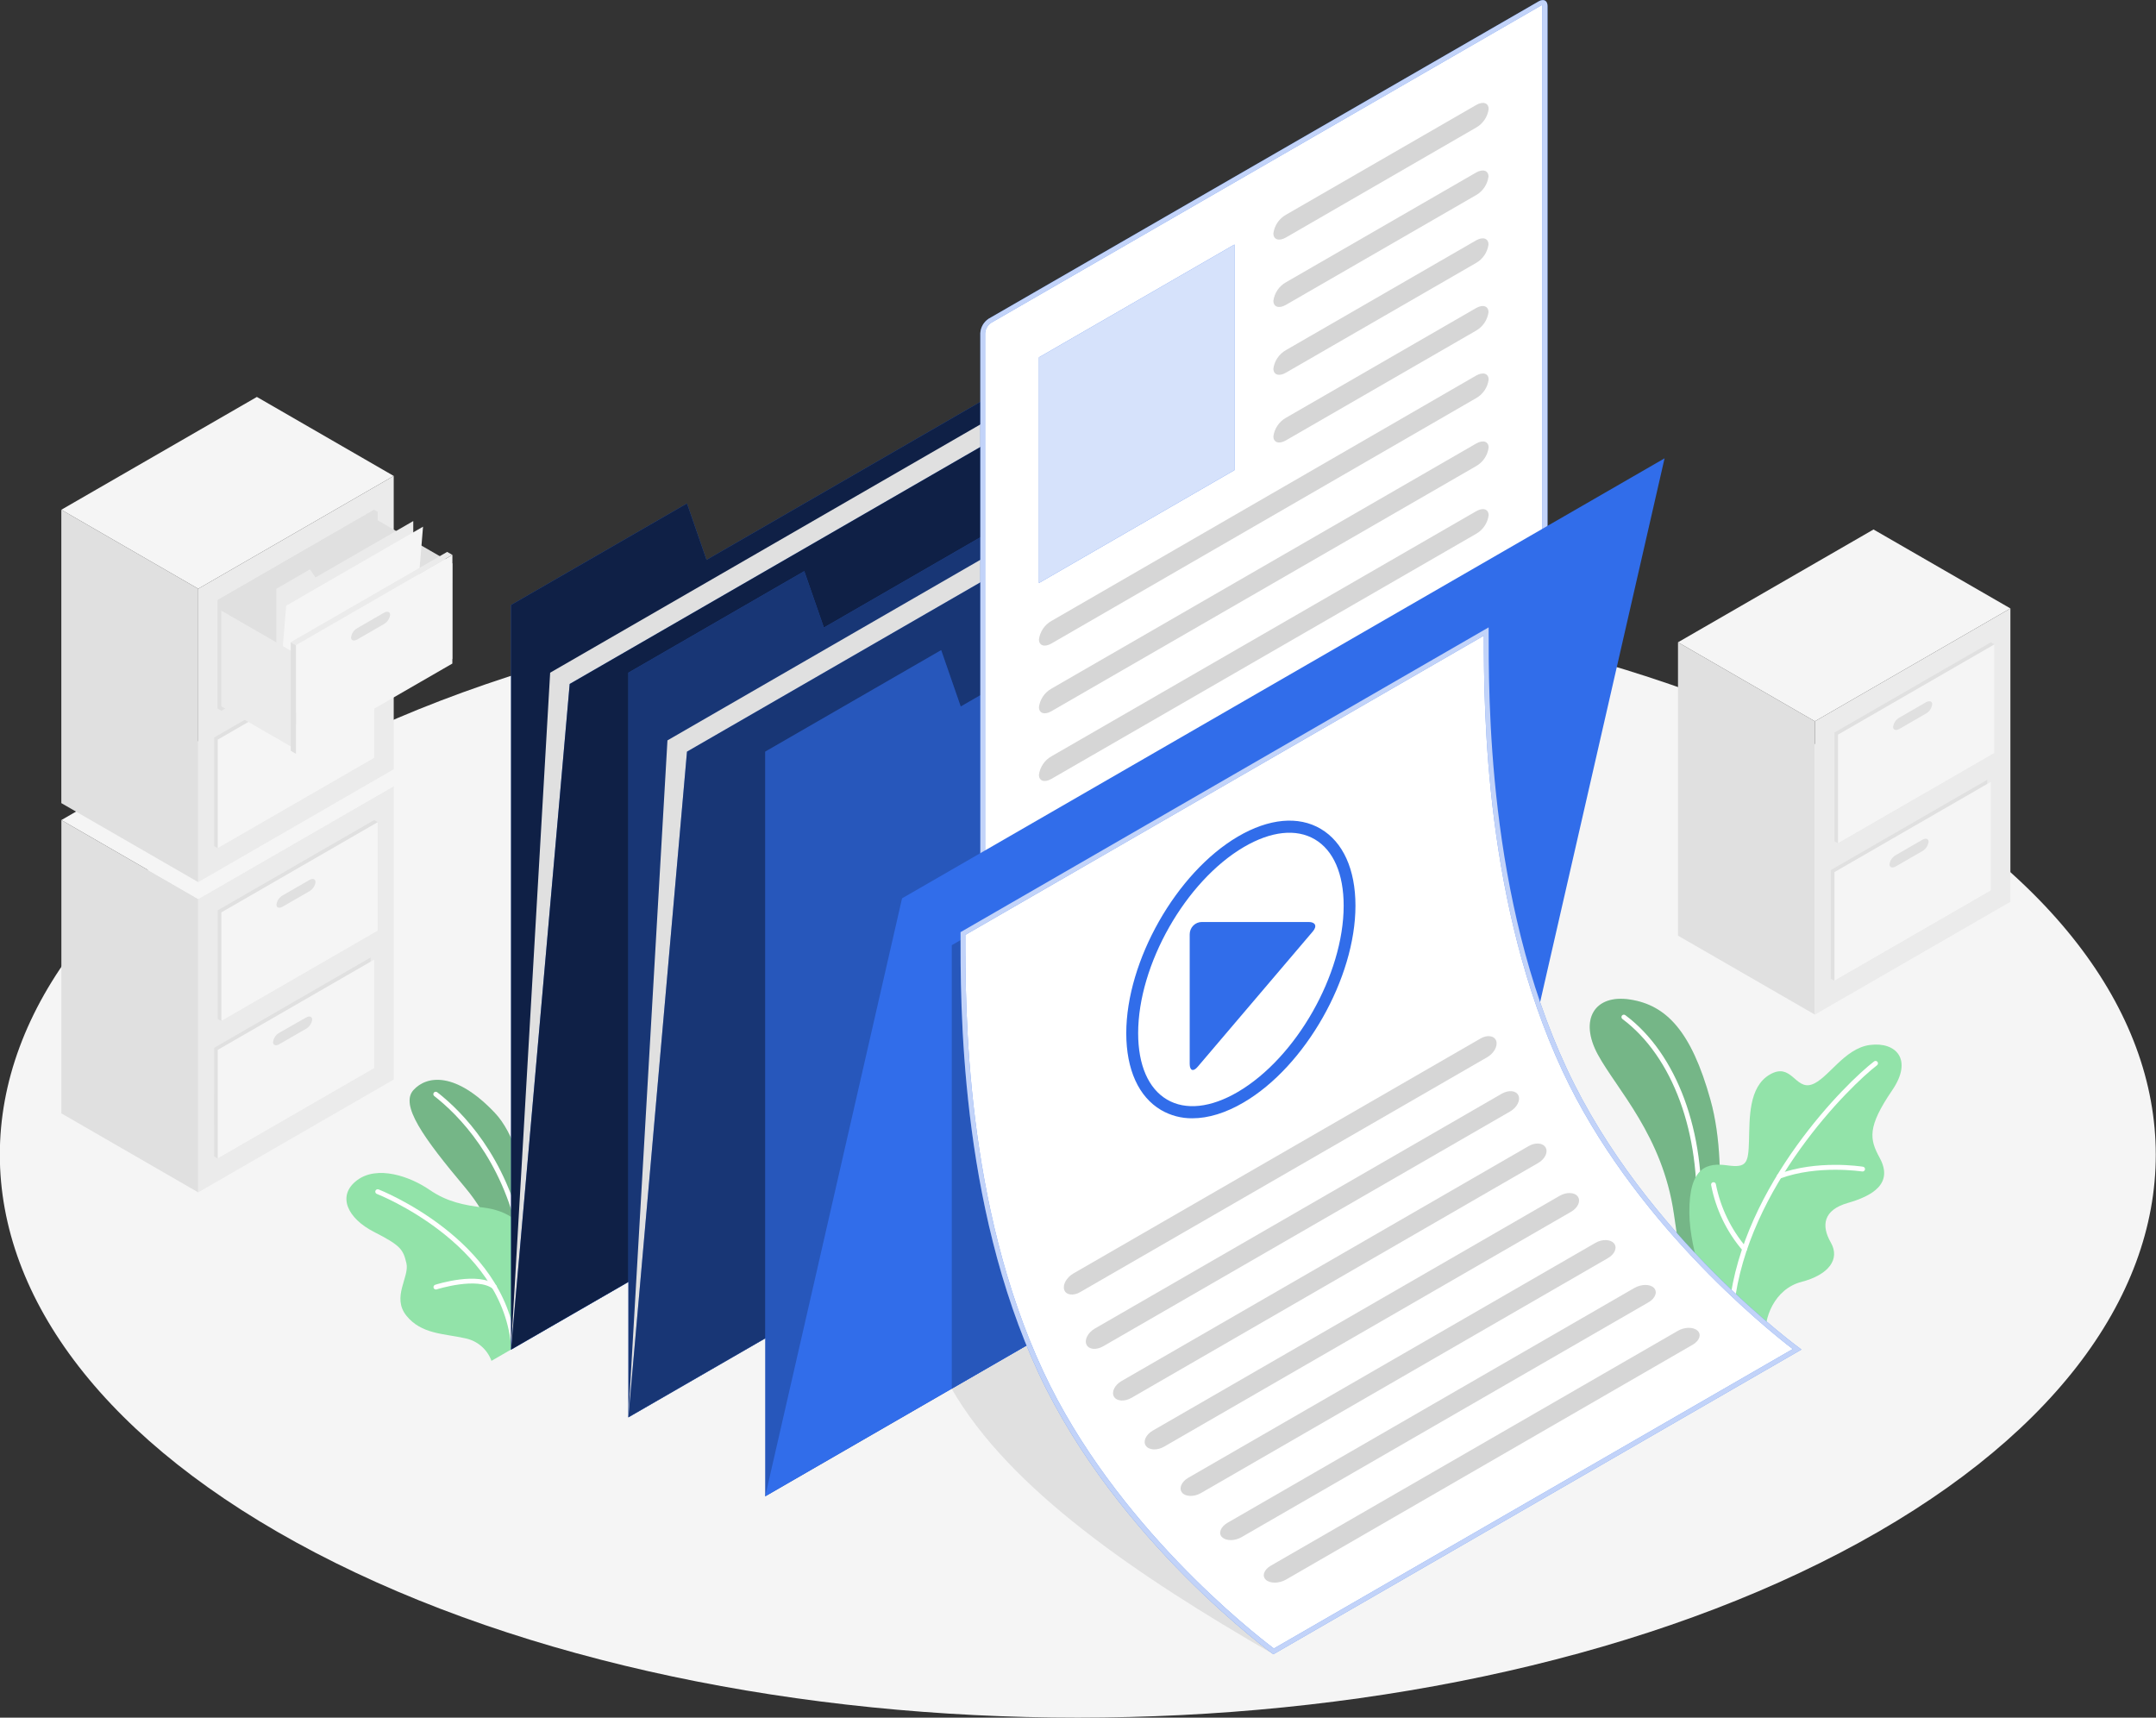 <svg width="536" height="427" viewBox="0 0 536 427" fill="none" xmlns="http://www.w3.org/2000/svg">
<rect x="0" y="0" width="536" height="427" fill="#333333" stroke="none"/>
<g clip-path="url(#clip0_0_116)">
<path d="M78.45 386.015C183.106 440.658 352.798 440.658 457.454 386.015C562.11 331.372 562.11 242.777 457.454 188.122C352.798 133.467 183.154 133.479 78.45 188.122C-26.254 242.765 -26.158 331.372 78.45 386.015Z" fill="#F5F5F5"/>
<path d="M49.277 296.415L15.257 276.777V203.861L49.277 223.486V296.415Z" fill="#E0E0E0"/>
<path d="M49.277 223.486L97.883 195.441V268.37L49.277 296.415V223.486Z" fill="#EBEBEB"/>
<path d="M97.883 195.441L49.277 223.486L15.257 203.861L63.863 175.804L97.883 195.441Z" fill="#F5F5F5"/>
<path d="M54.135 226.297L93.025 203.861L93.922 204.375V231.379L55.032 253.827L54.135 253.301V226.297Z" fill="#E0E0E0"/>
<path d="M55.032 226.811L93.922 204.375V231.379L55.032 253.827V226.811Z" fill="#F5F5F5"/>
<path d="M70.277 222.589L76.894 218.774C77.744 218.272 78.438 218.499 78.438 219.276C78.376 219.753 78.205 220.208 77.937 220.606C77.669 221.005 77.312 221.336 76.894 221.573L70.277 225.388C69.416 225.89 68.722 225.663 68.722 224.885C68.784 224.408 68.957 223.951 69.227 223.553C69.497 223.154 69.857 222.824 70.277 222.589Z" fill="#E0E0E0"/>
<path d="M53.249 260.477L92.127 238.029V265.045L93.025 265.559L54.135 287.995L53.237 287.481L53.249 260.477Z" fill="#E0E0E0"/>
<path d="M54.135 260.991L93.025 238.555V265.559L54.135 287.995V260.991Z" fill="#F5F5F5"/>
<path d="M69.38 256.769L76.057 252.966C76.918 252.464 77.612 252.691 77.612 253.468C77.55 253.946 77.377 254.402 77.107 254.801C76.837 255.2 76.478 255.53 76.057 255.765L69.44 259.58C68.578 260.082 67.884 259.855 67.884 259.077C67.938 258.603 68.101 258.148 68.36 257.748C68.62 257.347 68.969 257.012 69.38 256.769Z" fill="#E0E0E0"/>
<path d="M49.277 219.288L15.245 199.651V126.722L49.277 146.36V219.288Z" fill="#E0E0E0"/>
<path d="M49.277 146.36L97.883 118.315V191.232L49.277 219.288V146.36Z" fill="#EBEBEB"/>
<path d="M97.883 118.315L49.277 146.36L15.245 126.722L63.863 98.677L97.883 118.315Z" fill="#F5F5F5"/>
<path d="M54.135 149.158L93.025 126.722L93.91 127.237V154.253L55.032 176.689L54.135 176.175V149.158Z" fill="#E0E0E0"/>
<path d="M70.277 145.451L76.882 141.636C77.744 141.145 78.438 141.373 78.438 142.15C78.374 142.627 78.201 143.082 77.931 143.481C77.661 143.879 77.302 144.21 76.882 144.446L70.277 148.261C69.416 148.752 68.722 148.536 68.722 147.759C68.785 147.28 68.958 146.822 69.228 146.422C69.498 146.021 69.857 145.689 70.277 145.451Z" fill="#E0E0E0"/>
<path d="M53.237 183.338L92.127 160.902V187.919L93.025 188.433L54.135 210.869L53.237 210.355V183.338Z" fill="#E0E0E0"/>
<path d="M54.135 183.865L93.025 161.417V188.433L54.135 210.869V183.865Z" fill="#F5F5F5"/>
<path d="M69.38 179.631L76.057 175.816C76.906 175.325 77.612 175.553 77.612 176.33C77.545 176.806 77.37 177.26 77.1 177.658C76.831 178.056 76.474 178.387 76.057 178.626L69.38 182.405C68.518 182.896 67.824 182.669 67.824 181.903C67.892 181.431 68.068 180.98 68.338 180.586C68.607 180.192 68.964 179.866 69.38 179.631Z" fill="#E0E0E0"/>
<path d="M54.135 149.158L93.025 126.722V153.739L54.135 176.175V149.158Z" fill="#E0E0E0"/>
<path d="M112.47 140.069L91.182 127.787V151.586L112.458 163.868L112.47 140.069Z" fill="#E0E0E0"/>
<path d="M68.722 180.014V146.36L77.062 141.528L78.438 143.549L102.741 129.533V160.376L68.722 180.014Z" fill="#EBEBEB"/>
<path d="M68.722 180.014L71.151 150.569L105.171 130.932L102.741 160.376L68.722 180.014Z" fill="#F5F5F5"/>
<path d="M73.58 162.505L55.032 151.801V175.601L73.58 186.304V162.505Z" fill="#EBEBEB"/>
<path d="M73.58 160.376L112.47 137.94L112.458 164.957L73.58 187.392V160.376Z" fill="#F5F5F5"/>
<path d="M88.825 156.154L95.43 152.339C96.292 151.849 96.986 152.076 96.986 152.854C96.921 153.33 96.747 153.786 96.477 154.184C96.207 154.582 95.849 154.913 95.43 155.15L88.825 158.965C87.963 159.455 87.269 159.228 87.269 158.463C87.332 157.984 87.505 157.526 87.775 157.126C88.045 156.725 88.404 156.393 88.825 156.154Z" fill="#E0E0E0"/>
<path d="M73.58 160.376L72.287 159.635V186.639L73.58 187.393V160.376Z" fill="#E0E0E0"/>
<path d="M72.287 159.635L111.166 137.199L112.47 137.94L73.58 160.376L72.287 159.635Z" fill="#EBEBEB"/>
<path d="M451.196 252.225L417.164 232.599V159.671L451.196 179.308V252.225Z" fill="#E0E0E0"/>
<path d="M451.196 179.308L499.802 151.251V224.18L451.196 252.225V179.308Z" fill="#EBEBEB"/>
<path d="M499.802 151.251L451.196 179.308L417.164 159.671L465.771 131.626L499.802 151.251Z" fill="#F5F5F5"/>
<path d="M456.054 182.106L494.944 159.671L495.83 160.185V187.201L456.952 209.637L456.054 209.123V182.106Z" fill="#E0E0E0"/>
<path d="M456.952 182.621L495.83 160.185V187.201L456.952 209.637V182.621Z" fill="#F5F5F5"/>
<path d="M472.196 178.399L478.802 174.584C479.663 174.094 480.357 174.321 480.357 175.086C480.294 175.565 480.121 176.023 479.851 176.423C479.581 176.824 479.222 177.156 478.802 177.394L472.196 181.209C471.335 181.7 470.641 181.473 470.641 180.707C470.704 180.228 470.877 179.771 471.147 179.37C471.417 178.97 471.776 178.637 472.196 178.399Z" fill="#E0E0E0"/>
<path d="M455.157 216.287L494.047 193.851V220.855L494.944 221.381L456.054 243.817L455.157 243.303V216.287Z" fill="#E0E0E0"/>
<path d="M456.054 216.801L494.944 194.365V221.381L456.054 243.817V216.801Z" fill="#F5F5F5"/>
<path d="M471.299 212.579L477.916 208.764C478.766 208.274 479.46 208.501 479.46 209.266C479.396 209.743 479.224 210.2 478.957 210.6C478.689 211 478.333 211.333 477.916 211.574L471.299 215.39C470.437 215.88 469.743 215.653 469.743 214.875C469.808 214.399 469.982 213.943 470.252 213.545C470.522 213.147 470.88 212.816 471.299 212.579Z" fill="#E0E0E0"/>
<path d="M127.511 328.442C127.511 328.442 127.643 309.474 115.677 295.255C105.087 282.661 99.451 274.673 102.789 270.989C106.128 267.306 113.308 266.421 122.988 276.61C132.669 286.799 133.423 315.024 132.082 321.41L127.511 328.442Z" fill="#92E3A9"/>
<path opacity="0.2" d="M127.511 328.442C127.511 328.442 127.643 309.474 115.677 295.255C105.087 282.661 99.451 274.673 102.789 270.989C106.128 267.306 113.308 266.421 122.988 276.61C132.669 286.799 133.423 315.024 132.082 321.41L127.511 328.442Z" fill="black"/>
<path d="M129.522 308.051C129.385 308.052 129.253 308.006 129.146 307.921C129.04 307.836 128.965 307.718 128.935 307.585C124.747 288.007 114.002 277.184 107.959 272.472C107.834 272.375 107.752 272.233 107.732 272.076C107.712 271.919 107.754 271.76 107.851 271.635C107.95 271.509 108.095 271.427 108.254 271.407C108.413 271.387 108.573 271.43 108.701 271.527C114.863 276.311 125.836 287.385 130.108 307.334C130.126 307.41 130.128 307.489 130.114 307.566C130.101 307.643 130.072 307.717 130.03 307.782C129.987 307.848 129.932 307.905 129.867 307.949C129.803 307.993 129.73 308.024 129.653 308.039L129.522 308.051Z" fill="white"/>
<path d="M127.057 335.486L122.186 338.297C121.667 336.878 120.791 335.617 119.642 334.634C118.494 333.652 117.112 332.982 115.629 332.688C110.304 331.492 104.776 331.695 101.042 327.079C97.309 322.462 101.856 317.44 101.042 314.043C100.229 310.647 99.702 309.666 93.025 306.269C86.348 302.873 83.715 297.24 88.741 293.425C93.767 289.61 101.904 292.408 106.834 295.817C111.213 298.807 115.378 299.596 120.272 300.206C125.166 300.816 133.135 303.531 131.915 314.892C131.116 321.925 129.485 328.838 127.057 335.486Z" fill="#92E3A9"/>
<path d="M108.366 320.561C108.238 320.56 108.114 320.519 108.011 320.444C107.908 320.369 107.831 320.263 107.791 320.142C107.746 319.99 107.762 319.826 107.835 319.685C107.909 319.545 108.035 319.438 108.186 319.389C108.617 319.257 118.956 315.98 123.347 319.497C123.456 319.599 123.523 319.739 123.533 319.889C123.544 320.038 123.498 320.186 123.405 320.303C123.312 320.421 123.178 320.499 123.03 320.522C122.881 320.545 122.73 320.512 122.605 320.429C118.728 317.32 108.653 320.501 108.545 320.537L108.366 320.561Z" fill="white"/>
<path d="M127.595 334.577C127.449 334.578 127.309 334.525 127.2 334.427C127.092 334.33 127.024 334.196 127.009 334.051C124.34 308.865 93.982 296.917 93.683 296.798C93.609 296.77 93.541 296.727 93.483 296.673C93.426 296.619 93.379 296.554 93.347 296.481C93.315 296.409 93.297 296.331 93.295 296.252C93.293 296.173 93.307 296.094 93.336 296.02C93.395 295.875 93.507 295.758 93.65 295.694C93.792 295.629 93.954 295.622 94.102 295.673C94.425 295.805 125.453 308.004 128.193 333.944C128.21 334.1 128.164 334.258 128.066 334.381C127.967 334.504 127.824 334.583 127.667 334.601L127.595 334.577Z" fill="white"/>
<path d="M425.229 318.946C425.361 318.528 430.494 292.121 425.229 273.393C420.443 256.219 414.197 249.881 405.294 248.481C396.391 247.082 392.526 253.492 397.252 262.175C401.979 270.857 413.359 282.374 416.147 301.773C417.344 309.762 418.253 316.698 418.253 316.698L425.229 318.946Z" fill="#92E3A9"/>
<path opacity="0.2" d="M425.229 318.946C425.361 318.528 430.494 292.121 425.229 273.393C420.443 256.219 414.197 249.881 405.294 248.481C396.391 247.082 392.526 253.492 397.252 262.175C401.979 270.857 413.359 282.374 416.147 301.773C417.344 309.762 418.253 316.698 418.253 316.698L425.229 318.946Z" fill="black"/>
<path d="M422.226 303.782C422.147 303.777 422.07 303.757 421.999 303.723C421.929 303.688 421.865 303.64 421.813 303.582C421.761 303.523 421.721 303.454 421.695 303.38C421.669 303.305 421.659 303.226 421.663 303.148C422.86 281.764 415.872 262.677 403.343 253.313C403.216 253.218 403.132 253.076 403.11 252.919C403.087 252.762 403.128 252.603 403.224 252.476C403.321 252.352 403.462 252.27 403.618 252.247C403.774 252.225 403.933 252.264 404.061 252.356C416.901 261.924 424.104 281.442 422.848 303.22C422.839 303.376 422.768 303.523 422.652 303.628C422.536 303.733 422.383 303.788 422.226 303.782Z" fill="white"/>
<path d="M439.002 332.7C438.32 327.784 441.144 320.417 447.857 318.671C454.57 316.925 457.562 313.074 455.145 308.865C452.728 304.655 453.29 300.792 459.381 299.046C465.471 297.3 470.808 294.262 467.302 287.828C464.754 283.176 464.191 280.162 470.437 271.001C475.619 263.395 471.383 258.934 464.897 259.771C458.411 260.608 454.403 268.334 450.346 269.626C446.29 270.917 445.356 264.029 440.008 267.114C434.659 270.2 434.982 278.105 434.814 283.618C434.647 289.132 434.288 290.375 429.453 289.706C424.619 289.036 419.88 289.825 419.988 301.51C420.072 311.532 425.421 323.945 425.421 323.945L439.002 332.7Z" fill="#92E3A9"/>
<path d="M430.518 325.225H430.459C430.299 325.207 430.152 325.127 430.051 325.001C429.95 324.876 429.903 324.715 429.92 324.555C433.295 294.43 459.165 269.016 465.914 263.861C466.041 263.764 466.201 263.722 466.36 263.743C466.518 263.765 466.661 263.848 466.758 263.975C466.855 264.102 466.897 264.262 466.876 264.42C466.854 264.578 466.771 264.721 466.644 264.818C459.979 269.901 434.443 294.98 431.117 324.687C431.099 324.834 431.029 324.97 430.919 325.069C430.809 325.168 430.666 325.223 430.518 325.225Z" fill="white"/>
<path d="M442.317 293.018C442.196 293.018 442.078 292.981 441.977 292.913C441.877 292.844 441.8 292.748 441.755 292.636C441.703 292.485 441.712 292.32 441.779 292.175C441.846 292.031 441.965 291.917 442.114 291.858C451.758 288.27 462.695 289.969 463.162 290.04C463.317 290.067 463.455 290.153 463.547 290.281C463.639 290.408 463.677 290.567 463.653 290.722C463.623 290.876 463.537 291.014 463.41 291.107C463.284 291.2 463.127 291.242 462.971 291.224C462.863 291.224 451.878 289.502 442.532 292.982C442.463 293.006 442.39 293.018 442.317 293.018Z" fill="white"/>
<path d="M433.725 311.125C433.641 311.126 433.558 311.108 433.481 311.073C433.405 311.037 433.337 310.986 433.283 310.922C429.272 306.253 426.553 300.617 425.397 294.573C425.385 294.495 425.389 294.416 425.407 294.34C425.426 294.263 425.46 294.191 425.507 294.128C425.553 294.065 425.612 294.011 425.679 293.971C425.747 293.93 425.822 293.903 425.899 293.891C425.977 293.88 426.057 293.883 426.133 293.902C426.209 293.921 426.281 293.954 426.345 294.001C426.408 294.048 426.462 294.106 426.502 294.174C426.543 294.241 426.57 294.316 426.581 294.394C427.726 300.2 430.342 305.615 434.18 310.12C434.255 310.208 434.303 310.316 434.319 310.43C434.335 310.545 434.318 310.661 434.271 310.767C434.223 310.872 434.147 310.961 434.05 311.025C433.953 311.088 433.841 311.123 433.725 311.125Z" fill="white"/>
<path d="M127.045 150.39V335.51L316.613 226.129V57.836L175.651 139.184L170.793 125.156L127.045 150.39Z" fill="#316DEA"/>
<path opacity="0.7" d="M127.045 150.39V335.51L316.613 226.129V57.836L175.651 139.184L170.793 125.156L127.045 150.39Z" fill="black"/>
<path d="M127.045 335.51L136.773 167.229L326.341 57.836L316.613 226.129L127.045 335.51Z" fill="#E0E0E0"/>
<path d="M127.045 335.51L141.631 170.027L331.199 60.646L316.613 226.129L127.045 335.51Z" fill="#316DEA"/>
<path opacity="0.7" d="M127.045 335.51L141.631 170.027L331.199 60.646L316.613 226.129L127.045 335.51Z" fill="black"/>
<path d="M156.218 167.229V352.337L345.786 242.956V74.675L204.825 156.011L199.954 141.983L156.218 167.229Z" fill="#316DEA"/>
<path opacity="0.5" d="M156.218 167.229V352.337L345.786 242.956V74.675L204.825 156.011L199.954 141.983L156.218 167.229Z" fill="black"/>
<path d="M156.218 352.337L165.935 184.056L355.503 74.663L345.786 242.956L156.218 352.337Z" fill="#E0E0E0"/>
<path d="M156.218 352.337L170.793 186.854L360.361 77.473L345.786 242.956L156.218 352.337Z" fill="#316DEA"/>
<path opacity="0.5" d="M156.218 352.337L170.793 186.854L360.361 77.473L345.786 242.956L156.218 352.337Z" fill="black"/>
<path d="M316.577 411.237C282.545 391.6 250.978 370.252 236.571 345.209L280.367 319.939L316.577 411.237Z" fill="#E0E0E0"/>
<path d="M190.238 186.854V371.975L379.806 262.581V94.3L238.844 175.636L233.986 161.62L190.238 186.854Z" fill="#316DEA"/>
<path opacity="0.2" d="M190.238 186.854V371.975L379.806 262.581V94.3L238.844 175.636L233.986 161.62L190.238 186.854Z" fill="black"/>
<path d="M244.851 241.581C244.373 241.581 244.301 241.031 244.301 240.708V82.843C244.339 82.231 244.519 81.635 244.827 81.104C245.134 80.573 245.56 80.12 246.072 79.781L382.893 0.849C383.08 0.732 383.295 0.666 383.515 0.658C383.994 0.658 384.066 1.208 384.066 1.531V159.395C384.028 160.01 383.849 160.607 383.541 161.14C383.234 161.673 382.807 162.128 382.295 162.469L245.474 241.401C245.285 241.512 245.071 241.574 244.851 241.581Z" fill="white"/>
<path d="M383.443 1.208C383.453 1.295 383.453 1.384 383.443 1.471V159.336C383.404 159.845 383.251 160.339 382.997 160.782C382.742 161.224 382.392 161.605 381.972 161.895L245.151 240.827L244.911 240.935C244.895 240.848 244.895 240.759 244.911 240.672V82.807C244.952 82.3 245.106 81.808 245.36 81.368C245.615 80.927 245.964 80.549 246.383 80.26L383.204 1.327C383.28 1.275 383.365 1.238 383.455 1.22L383.443 1.208ZM383.527 0.024C383.201 0.034 382.884 0.128 382.606 0.299L245.785 79.231C245.183 79.626 244.683 80.156 244.323 80.779C243.964 81.403 243.755 82.101 243.715 82.819V240.684C243.715 241.617 244.181 242.155 244.911 242.155C245.237 242.146 245.555 242.051 245.833 241.88L382.654 162.947C383.258 162.555 383.76 162.026 384.12 161.402C384.48 160.778 384.687 160.078 384.724 159.36V1.495C384.724 0.562 384.257 0.012 383.527 0.024Z" fill="#316DEA"/>
<path opacity="0.7" d="M383.443 1.208C383.453 1.295 383.453 1.384 383.443 1.471V159.336C383.404 159.845 383.251 160.339 382.997 160.782C382.742 161.224 382.392 161.605 381.972 161.895L245.151 240.827L244.911 240.935C244.895 240.848 244.895 240.759 244.911 240.672V82.807C244.952 82.3 245.106 81.808 245.36 81.368C245.615 80.927 245.964 80.549 246.383 80.26L383.204 1.327C383.28 1.275 383.365 1.238 383.455 1.22L383.443 1.208ZM383.527 0.024C383.201 0.034 382.884 0.128 382.606 0.299L245.785 79.231C245.183 79.626 244.683 80.156 244.323 80.779C243.964 81.403 243.755 82.101 243.715 82.819V240.684C243.715 241.617 244.181 242.155 244.911 242.155C245.237 242.146 245.555 242.051 245.833 241.88L382.654 162.947C383.258 162.555 383.76 162.026 384.12 161.402C384.48 160.778 384.687 160.078 384.724 159.36V1.495C384.724 0.562 384.257 0.012 383.527 0.024Z" fill="white"/>
<path d="M258.289 88.835L306.896 60.79V116.88L258.289 144.936V88.835Z" fill="#316DEA"/>
<path opacity="0.8" d="M258.289 88.835L306.896 60.79V116.88L258.289 144.936V88.835Z" fill="white"/>
<path d="M316.577 58.027C316.577 59.582 317.977 60.024 319.688 59.044L366.978 31.716C367.817 31.241 368.535 30.578 369.074 29.779C369.614 28.98 369.962 28.067 370.089 27.112C370.089 25.569 368.689 25.115 366.978 26.108L319.724 53.375C318.871 53.849 318.142 54.518 317.595 55.326C317.048 56.134 316.699 57.059 316.577 58.027Z" fill="#D6D6D6"/>
<path d="M316.577 74.77C316.577 76.325 317.977 76.78 319.688 75.787L366.942 48.519C367.781 48.044 368.499 47.381 369.038 46.582C369.578 45.783 369.926 44.87 370.053 43.915C370.053 42.372 368.653 41.918 366.942 42.91L319.688 70.178C318.85 70.652 318.134 71.313 317.594 72.11C317.054 72.907 316.706 73.817 316.577 74.77Z" fill="#D6D6D6"/>
<path d="M316.577 91.633C316.577 93.188 317.977 93.642 319.688 92.65L366.942 65.382C367.78 64.908 368.496 64.247 369.036 63.45C369.576 62.654 369.924 61.743 370.053 60.79C370.053 59.235 368.653 58.781 366.942 59.773L319.688 87.041C318.85 87.515 318.134 88.176 317.594 88.973C317.054 89.769 316.706 90.68 316.577 91.633Z" fill="#D6D6D6"/>
<path d="M316.577 108.46C316.577 110.015 317.977 110.469 319.688 109.477L366.942 82.209C367.78 81.735 368.496 81.074 369.036 80.277C369.576 79.481 369.924 78.57 370.053 77.617C370.053 76.062 368.653 75.608 366.942 76.6L319.688 103.868C318.85 104.342 318.134 105.003 317.594 105.8C317.054 106.596 316.706 107.507 316.577 108.46Z" fill="#D6D6D6"/>
<path d="M258.289 158.953C258.289 160.508 259.678 160.962 261.401 159.97L366.978 98.976C367.817 98.504 368.534 97.843 369.074 97.046C369.614 96.249 369.962 95.338 370.089 94.384C370.089 92.829 368.689 92.387 366.978 93.367L261.401 154.361C260.561 154.833 259.843 155.493 259.303 156.29C258.763 157.087 258.416 157.999 258.289 158.953Z" fill="#D6D6D6"/>
<path d="M258.289 175.78C258.289 177.335 259.678 177.789 261.401 176.796L366.978 115.875C367.817 115.4 368.535 114.737 369.074 113.938C369.614 113.139 369.962 112.226 370.089 111.271C370.089 109.728 368.689 109.273 366.978 110.266L261.401 171.187C260.561 171.659 259.843 172.32 259.303 173.117C258.763 173.914 258.416 174.826 258.289 175.78Z" fill="#D6D6D6"/>
<path d="M258.289 192.619C258.289 194.161 259.678 194.616 261.401 193.623L366.978 132.702C367.817 132.227 368.535 131.564 369.074 130.765C369.614 129.966 369.962 129.053 370.089 128.098C370.089 126.555 368.689 126.1 366.978 127.093L261.401 188.014C260.56 188.487 259.841 189.15 259.301 189.949C258.761 190.748 258.414 191.662 258.289 192.619Z" fill="#D6D6D6"/>
<path d="M190.238 371.975L224.258 223.319L413.826 113.938L379.806 262.582L190.238 371.975Z" fill="#316DEA"/>
<path d="M236.619 234.967V345.209L280.355 319.963V209.721L236.619 234.967Z" fill="#316DEA"/>
<path opacity="0.2" d="M236.619 234.967V345.209L280.355 319.963V209.721L236.619 234.967Z" fill="black"/>
<path d="M316.66 410.52C312.939 407.745 277.064 380.346 258.828 341.155C239.419 299.488 239.443 250.885 239.443 232.599V232.025L369.491 156.992C369.491 175.445 369.491 224.12 388.984 265.93C406.801 304.2 441.3 331.253 446.768 335.391L316.66 410.52Z" fill="white"/>
<path d="M368.893 158.068C368.893 177.299 369.264 225.041 388.445 266.229C405.665 303.184 438.404 329.758 445.691 335.367L316.696 409.802C311.659 406.011 277.136 379.067 259.378 340.952C239.993 299.405 239.993 250.897 239.993 232.635V232.408L368.845 158.056L368.893 158.068ZM370.041 155.987L238.797 231.726C238.797 248.936 238.438 298.938 258.242 341.454C277.734 383.181 316.577 411.237 316.577 411.237L447.857 335.486C447.857 335.486 408.967 307.429 389.534 265.703C369.718 223.187 370.089 173.185 370.089 155.975L370.041 155.987Z" fill="#316DEA"/>
<path opacity="0.7" d="M368.893 158.068C368.893 177.299 369.264 225.041 388.445 266.229C405.665 303.184 438.404 329.758 445.691 335.367L316.696 409.802C311.659 406.011 277.136 379.067 259.378 340.952C239.993 299.405 239.993 250.897 239.993 232.635V232.408L368.845 158.056L368.893 158.068ZM370.041 155.987L238.797 231.726C238.797 248.936 238.438 298.938 258.242 341.454C277.734 383.181 316.577 411.237 316.577 411.237L447.857 335.486C447.857 335.486 408.967 307.429 389.534 265.703C369.718 223.187 370.089 173.185 370.089 155.975L370.041 155.987Z" fill="white"/>
<path d="M368.031 258.192L266.869 316.566C265.158 317.559 264.117 319.401 264.584 320.68C265.05 321.96 266.833 322.199 268.544 321.207L369.706 262.833C371.429 261.84 372.423 260.01 371.956 258.719C371.489 257.427 369.682 257.2 368.031 258.192Z" fill="#D6D6D6"/>
<path d="M373.356 271.886L272.206 330.26C270.483 331.253 269.538 333.047 270.112 334.266C270.686 335.486 272.505 335.678 274.252 334.685L375.414 276.311C377.137 275.318 378.059 273.524 377.484 272.305C376.91 271.085 375.079 270.905 373.356 271.886Z" fill="#D6D6D6"/>
<path d="M379.997 284.934L278.835 343.308C277.112 344.3 276.263 346.046 276.945 347.206C277.627 348.367 279.577 348.486 281.3 347.494L382.39 289.12C384.102 288.139 384.927 286.405 384.245 285.245C383.563 284.085 381.672 283.941 379.997 284.934Z" fill="#D6D6D6"/>
<path d="M387.739 297.276L286.589 355.638C284.866 356.631 284.1 358.341 284.878 359.429C285.656 360.517 287.702 360.625 289.425 359.62L390.575 301.246C392.298 300.254 393.04 298.567 392.263 297.467C391.485 296.367 389.462 296.283 387.739 297.276Z" fill="#D6D6D6"/>
<path d="M396.57 309.008L295.408 367.37C293.697 368.363 293.015 370.025 293.877 371.066C294.738 372.106 296.856 372.154 298.579 371.161L399.741 312.763C401.453 311.771 402.135 310.132 401.249 309.092C400.364 308.051 398.293 307.98 396.57 309.008Z" fill="#D6D6D6"/>
<path d="M406.323 320.178L305.197 378.54C303.474 379.533 302.804 381.159 303.809 382.128C304.814 383.097 306.944 383.121 308.655 382.128L409.817 323.754C411.54 322.761 412.138 321.159 411.181 320.166C410.224 319.174 408.07 319.197 406.323 320.178Z" fill="#D6D6D6"/>
<path d="M417.092 330.858L315.93 389.22C314.219 390.213 313.657 391.803 314.734 392.748C315.811 393.693 318.013 393.657 319.736 392.664L420.814 334.29C422.525 333.298 423.063 331.743 422.01 330.786C420.957 329.829 418.768 329.865 417.092 330.858Z" fill="#D6D6D6"/>
</g>
<g clip-path="url(#clip1_0_116)">
<path d="M296.441 278C293.71 278.033 291.02 277.324 288.648 275.947C283.076 272.669 280 265.882 280 256.848C280 238.87 292.456 216.939 307.762 207.96C315.459 203.45 322.801 202.768 328.352 206.053C333.903 209.338 336.979 216.118 336.979 225.152C336.979 243.13 324.524 265.061 309.218 274.04C304.754 276.671 300.399 278 296.441 278ZM309.238 210.563C294.746 219.069 282.953 239.796 282.953 256.848C282.953 264.769 285.503 270.622 290.131 273.344C294.759 276.065 301.021 275.39 307.762 271.437C322.261 262.931 334.047 242.204 334.047 225.152C334.047 217.238 331.504 211.378 326.876 208.656C322.248 205.935 315.986 206.61 309.238 210.563Z" fill="#316DEA"/>
<path d="M295.771 232.272V264.47C295.771 266.161 296.653 266.495 297.74 265.214L326.404 231.52C327.491 230.24 327.026 229.203 325.365 229.203H298.779C298.383 229.203 297.992 229.282 297.626 229.436C297.261 229.591 296.929 229.817 296.65 230.102C296.37 230.387 296.149 230.726 295.998 231.098C295.847 231.47 295.77 231.869 295.771 232.272Z" fill="#316DEA"/>
</g>
<defs>
<clipPath id="clip0_0_116">
<rect width="536" height="427" fill="white"/>
</clipPath>
<clipPath id="clip1_0_116">
<rect width="57" height="74" fill="white" transform="translate(280 204)"/>
</clipPath>
</defs>
</svg>
